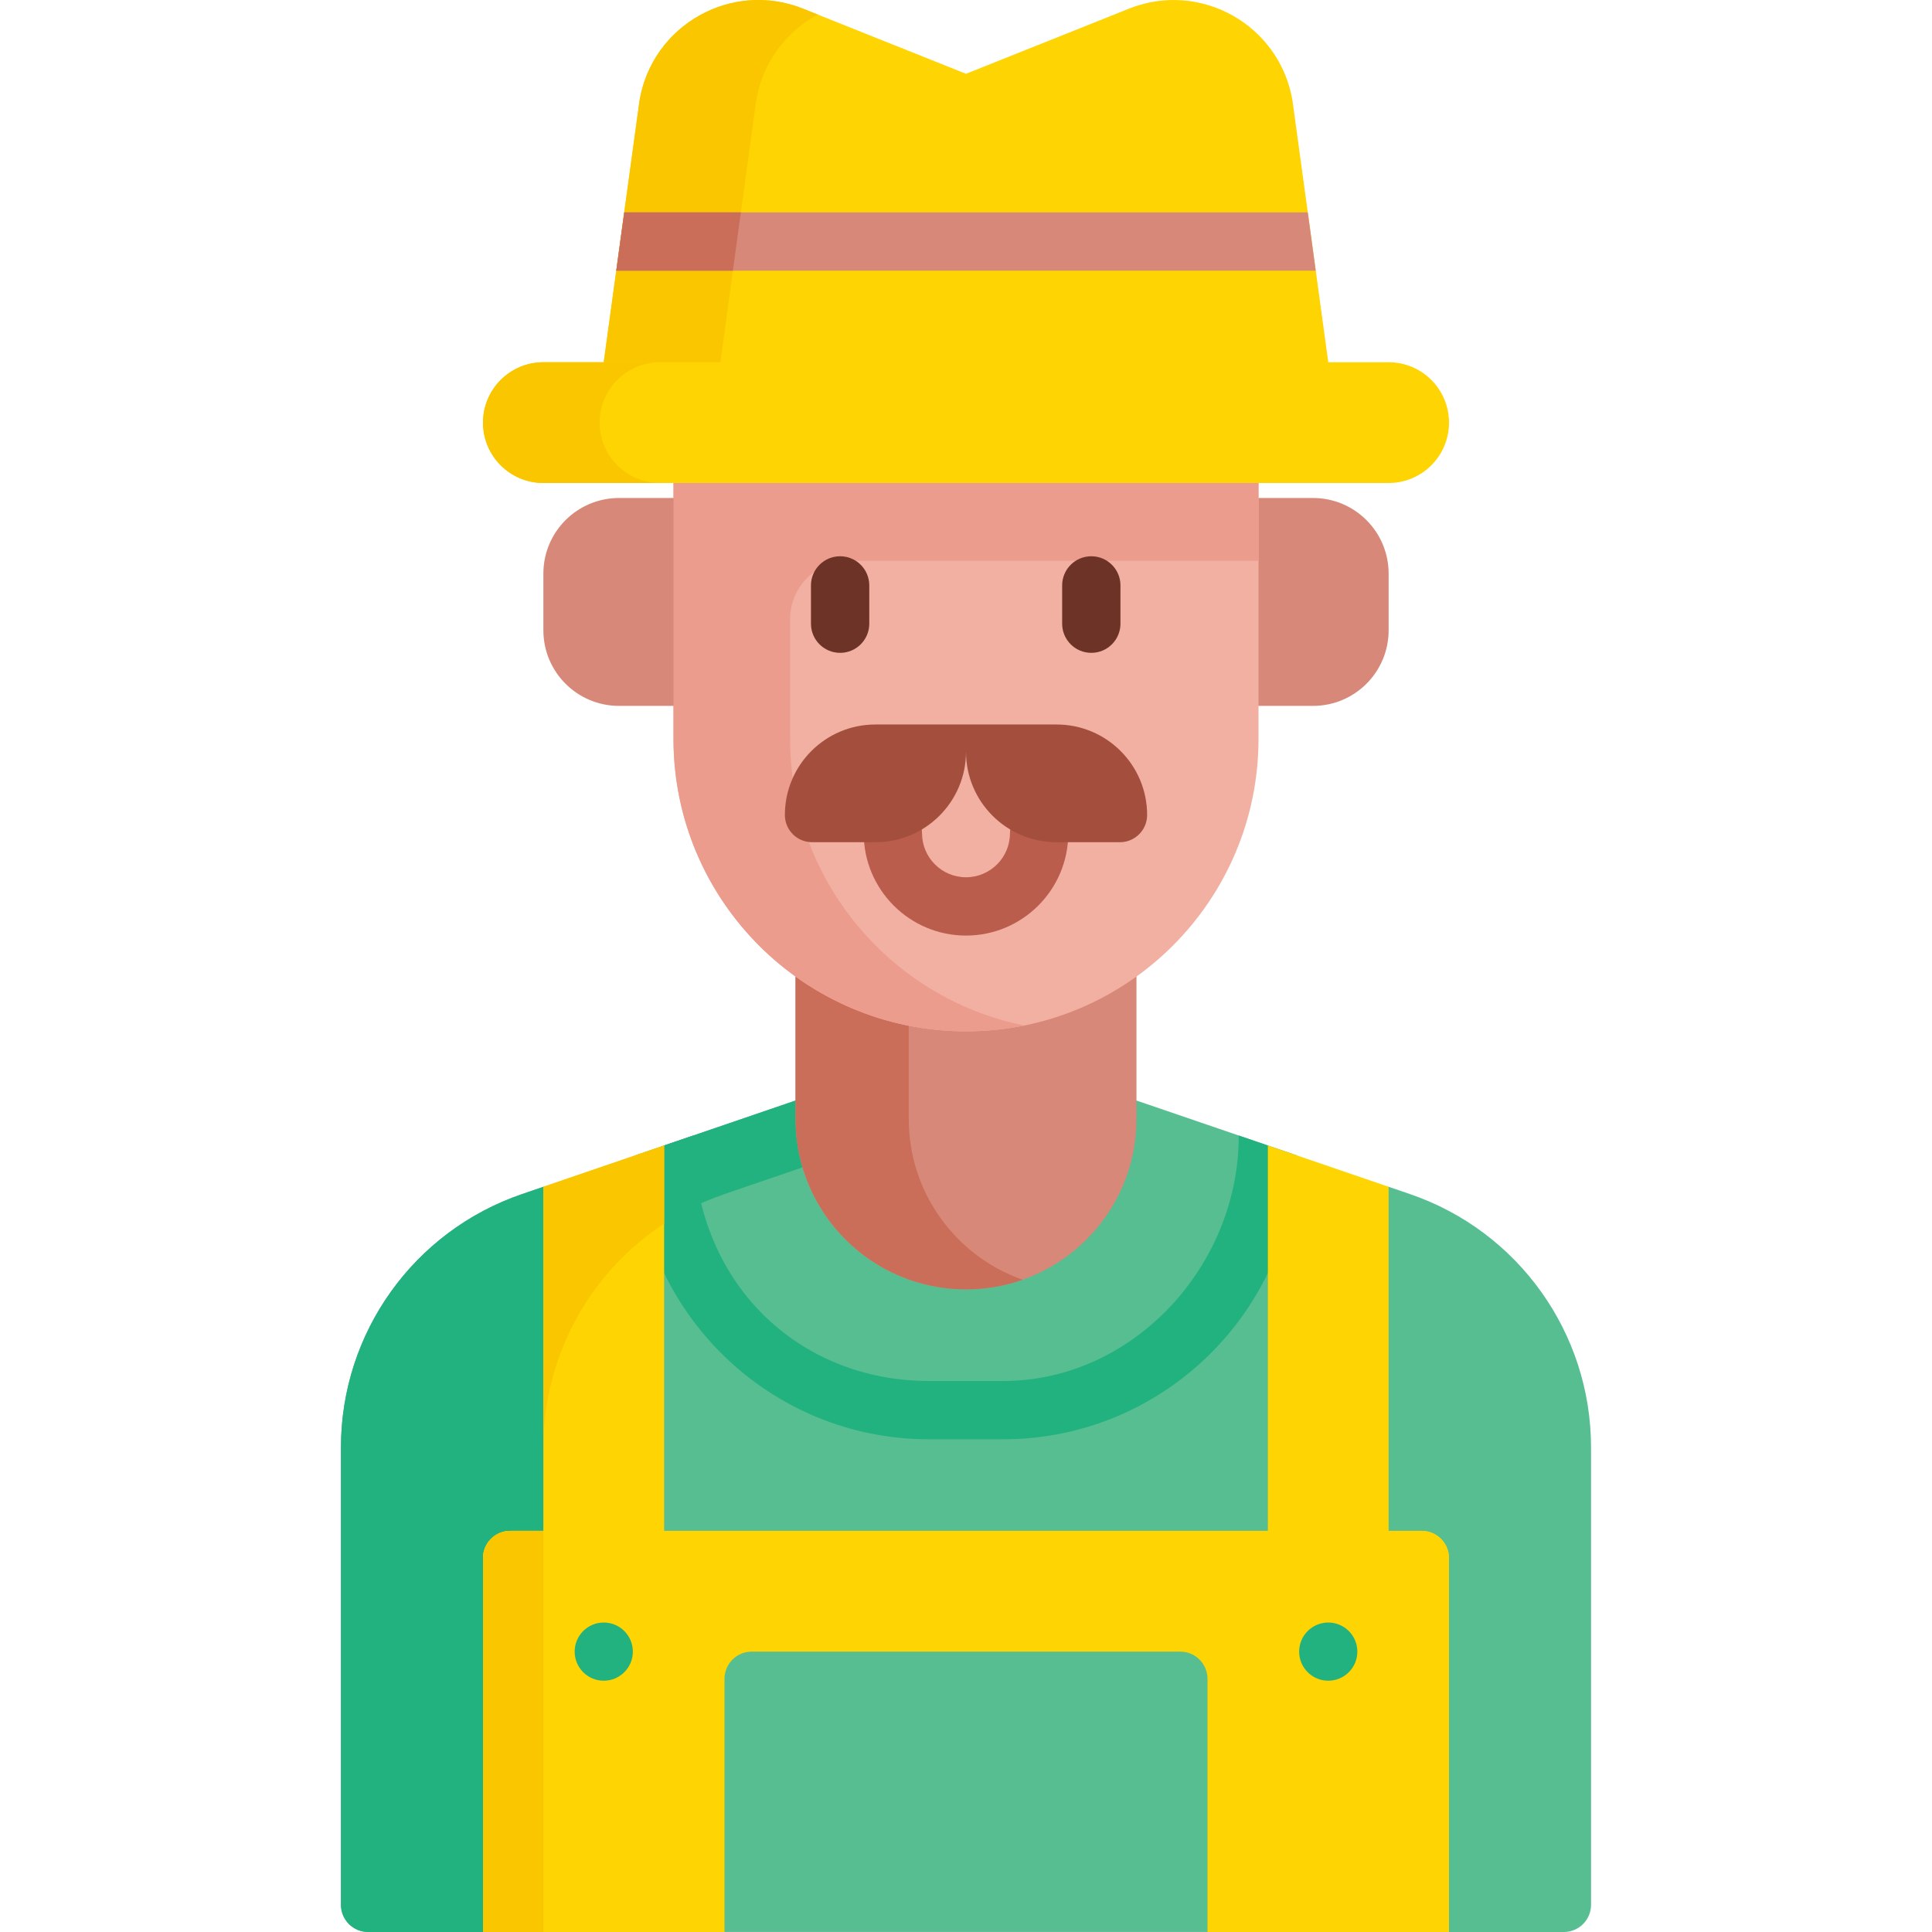 <?xml version="1.0" encoding="UTF-8"?> <svg xmlns="http://www.w3.org/2000/svg" id="Capa_1" height="512" viewBox="0 0 512 512" width="512"><g><path d="m323.217 131.973h24.744c11.067 0 20.039 8.972 20.039 20.039v15.015c0 11.067-8.972 20.039-20.039 20.039h-24.744z" fill="#d78878"></path><path d="m421.643 383.577v121.212c0 3.983-3.229 7.211-7.211 7.211h-30.433l-64-10.302h-127.999l-64 10.302h-30.432c-3.983 0-7.211-3.229-7.211-7.211v-121.212c0-30.339 19.285-57.309 47.976-67.127l5.668-1.939 24.32 1.981 7.679-12.927 7.722-2.639 27.104-9.272h90.347l27.114 9.272 7.712 2.638 7.679 12.928 24.322-1.981 5.668 1.939c28.69 9.818 47.975 36.788 47.975 67.127z" fill="#57be92"></path><path d="m143.993 504.789v-121.212c0-30.339 19.285-57.309 47.976-67.127l72.494-24.797h-53.637l-34.826 11.912-7.679 12.927-24.321-1.981-5.668 1.939c-28.691 9.818-47.976 36.788-47.976 67.127v121.212c0 3.983 3.229 7.211 7.211 7.211h30.433l17.488-2.815c-.937-1.217-1.495-2.741-1.495-4.396z" fill="#22b27f"></path><path d="m210.824 296.521c0 24.95 20.226 45.176 45.176 45.176 24.95 0 45.176-20.226 45.176-45.176v-80.161h-90.352z" fill="#d78878"></path><path d="m240.824 296.521v-80.161h-30v80.161c0 24.95 20.226 45.176 45.176 45.176 5.258 0 10.307-.898 15-2.55-17.577-6.185-30.176-22.934-30.176-42.626z" fill="#ca6e59"></path><path d="m383.999 511.998h-64l-36.897-10.302h-54.205l-36.897 10.302h-64v-99.09c0-3.983 3.229-7.211 7.211-7.211h241.576c3.983 0 7.211 3.229 7.211 7.211v99.09z" fill="#fed402"></path><path d="m383.999 511.998h-64l-36.897-10.302h-54.205l-36.897 10.302h-64v-99.09c0-3.983 3.229-7.211 7.211-7.211h241.576c3.983 0 7.211 3.229 7.211 7.211v99.09z" fill="#fed402"></path><path d="m320 511.988h-128v-67.08c0-3.983 3.229-7.211 7.211-7.211h113.577c3.983 0 7.211 3.229 7.211 7.211v67.08z" fill="#57be92"></path><circle cx="352" cy="437.696" fill="#22b27f" r="7.71"></circle><circle cx="160" cy="437.696" fill="#22b27f" r="7.71"></circle><g><path d="m343.679 306.19c-1.38 41.723-35.758 75.234-77.81 75.234h-19.739c-42.052 0-76.429-33.512-77.81-75.234l15.401-5.264c-.083 39.168 28.011 65.046 62.408 65.046h19.739c34.408 0 62.408-30.493 62.408-64.902 0-.052 0-.093.01-.144z" fill="#22b27f"></path></g><path d="m178.481 117.69v78.106c0 42.813 34.707 77.519 77.519 77.519 42.813 0 77.519-34.707 77.519-77.519v-78.106c-45.519.021-109.519.021-155.038 0z" fill="#f1b0a2"></path><path d="m188.783 131.974h-24.744c-11.067 0-20.038 8.972-20.038 20.038v15.015c0 11.067 8.972 20.038 20.038 20.038h24.744z" fill="#d78878"></path><path d="m333.519 148.603v-30.913c-35.923.016-145.442-.001-155.039-.005v78.111c0 42.813 34.707 77.519 77.519 77.519 5.292 0 10.459-.531 15.453-1.541-35.409-7.163-62.067-38.457-62.067-75.978v-31.739c0-8.534 6.918-15.453 15.453-15.453h108.681z" fill="#eb9c8d"></path><g><path d="m222.64 173.009c-4.268 0-7.726-3.459-7.726-7.726v-10.141c0-4.267 3.459-7.726 7.726-7.726s7.726 3.459 7.726 7.726v10.141c0 4.267-3.459 7.726-7.726 7.726z" fill="#6d3326"></path></g><g><path d="m289.208 173.009c-4.268 0-7.726-3.459-7.726-7.726v-10.141c0-4.267 3.459-7.726 7.726-7.726 4.268 0 7.726 3.459 7.726 7.726v10.141c.001 4.267-3.458 7.726-7.726 7.726z" fill="#6d3326"></path></g><g><path d="m256 247.937c-14.945 0-27.103-12.158-27.103-27.103 0-4.267 3.459-7.726 7.726-7.726s7.726 3.459 7.726 7.726c0 6.424 5.226 11.65 11.65 11.65s11.65-5.226 11.65-11.65c0-4.267 3.459-7.726 7.726-7.726 4.268 0 7.726 3.459 7.726 7.726.002 14.945-12.156 27.103-27.101 27.103z" fill="#bb5d4c"></path></g><path d="m256 191.999h-24.017c-13.245 0-23.983 10.737-23.983 23.983 0 3.983 3.229 7.211 7.211 7.211h16.806c13.245 0 23.983-10.737 23.983-23.983z" fill="#a44f3e"></path><path d="m256 191.999h24.017c13.245 0 23.983 10.737 23.983 23.983 0 3.983-3.229 7.211-7.211 7.211h-16.806c-13.245 0-23.983-10.737-23.983-23.983z" fill="#a44f3e"></path><path d="m352.003 96.001-33.852 10.302h-127.248l-30.906-10.302 3.317-24.271 2.112-15.453 4.049-29.577c3.358-20.109 24.436-31.967 43.36-24.395l43.165 17.256 43.165-17.256c18.925-7.572 40.002 4.286 43.361 24.395l4.049 29.577 2.112 15.453z" fill="#fed402"></path><path d="m216.715 3.852-3.878-1.551c-18.929-7.569-40.007 4.294-43.359 24.403l-9.478 69.296 30.906 10.302v-10.302l9.478-69.295c1.71-10.259 8.033-18.371 16.331-22.853z" fill="#fac600"></path><g><path d="m348.686 71.73h-185.372l2.112-15.453h181.148z" fill="#d78878"></path></g><path d="m165.426 56.277-2.112 15.453h30.906l2.112-15.453z" fill="#ca6e59"></path><path d="m368 128h-224c-8.837 0-16-7.163-16-16 0-8.837 7.163-16 16-16h224c8.837 0 16 7.163 16 16-.001 8.836-7.164 16-16 16z" fill="#fed402"></path><path d="m158.906 112c0-8.837 7.164-16 16-16h-30.906c-8.837 0-16 7.163-16 16s7.163 16 16 16h30.906c-8.836 0-16-7.164-16-16z" fill="#fac600"></path><path d="m176 303.565v112.433h-32v-101.487z" fill="#fed402"></path><path d="m176 303.565-32 10.946v68.118c.317-23.913 12.608-45.634 32-58.364z" fill="#fac600"></path><path d="m336 303.565v112.433h32v-101.487z" fill="#fed402"></path><path d="m135.212 405.697c-3.983 0-7.211 3.229-7.211 7.211v99.09h15.993v-106.301z" fill="#fac600"></path></g></svg> 
